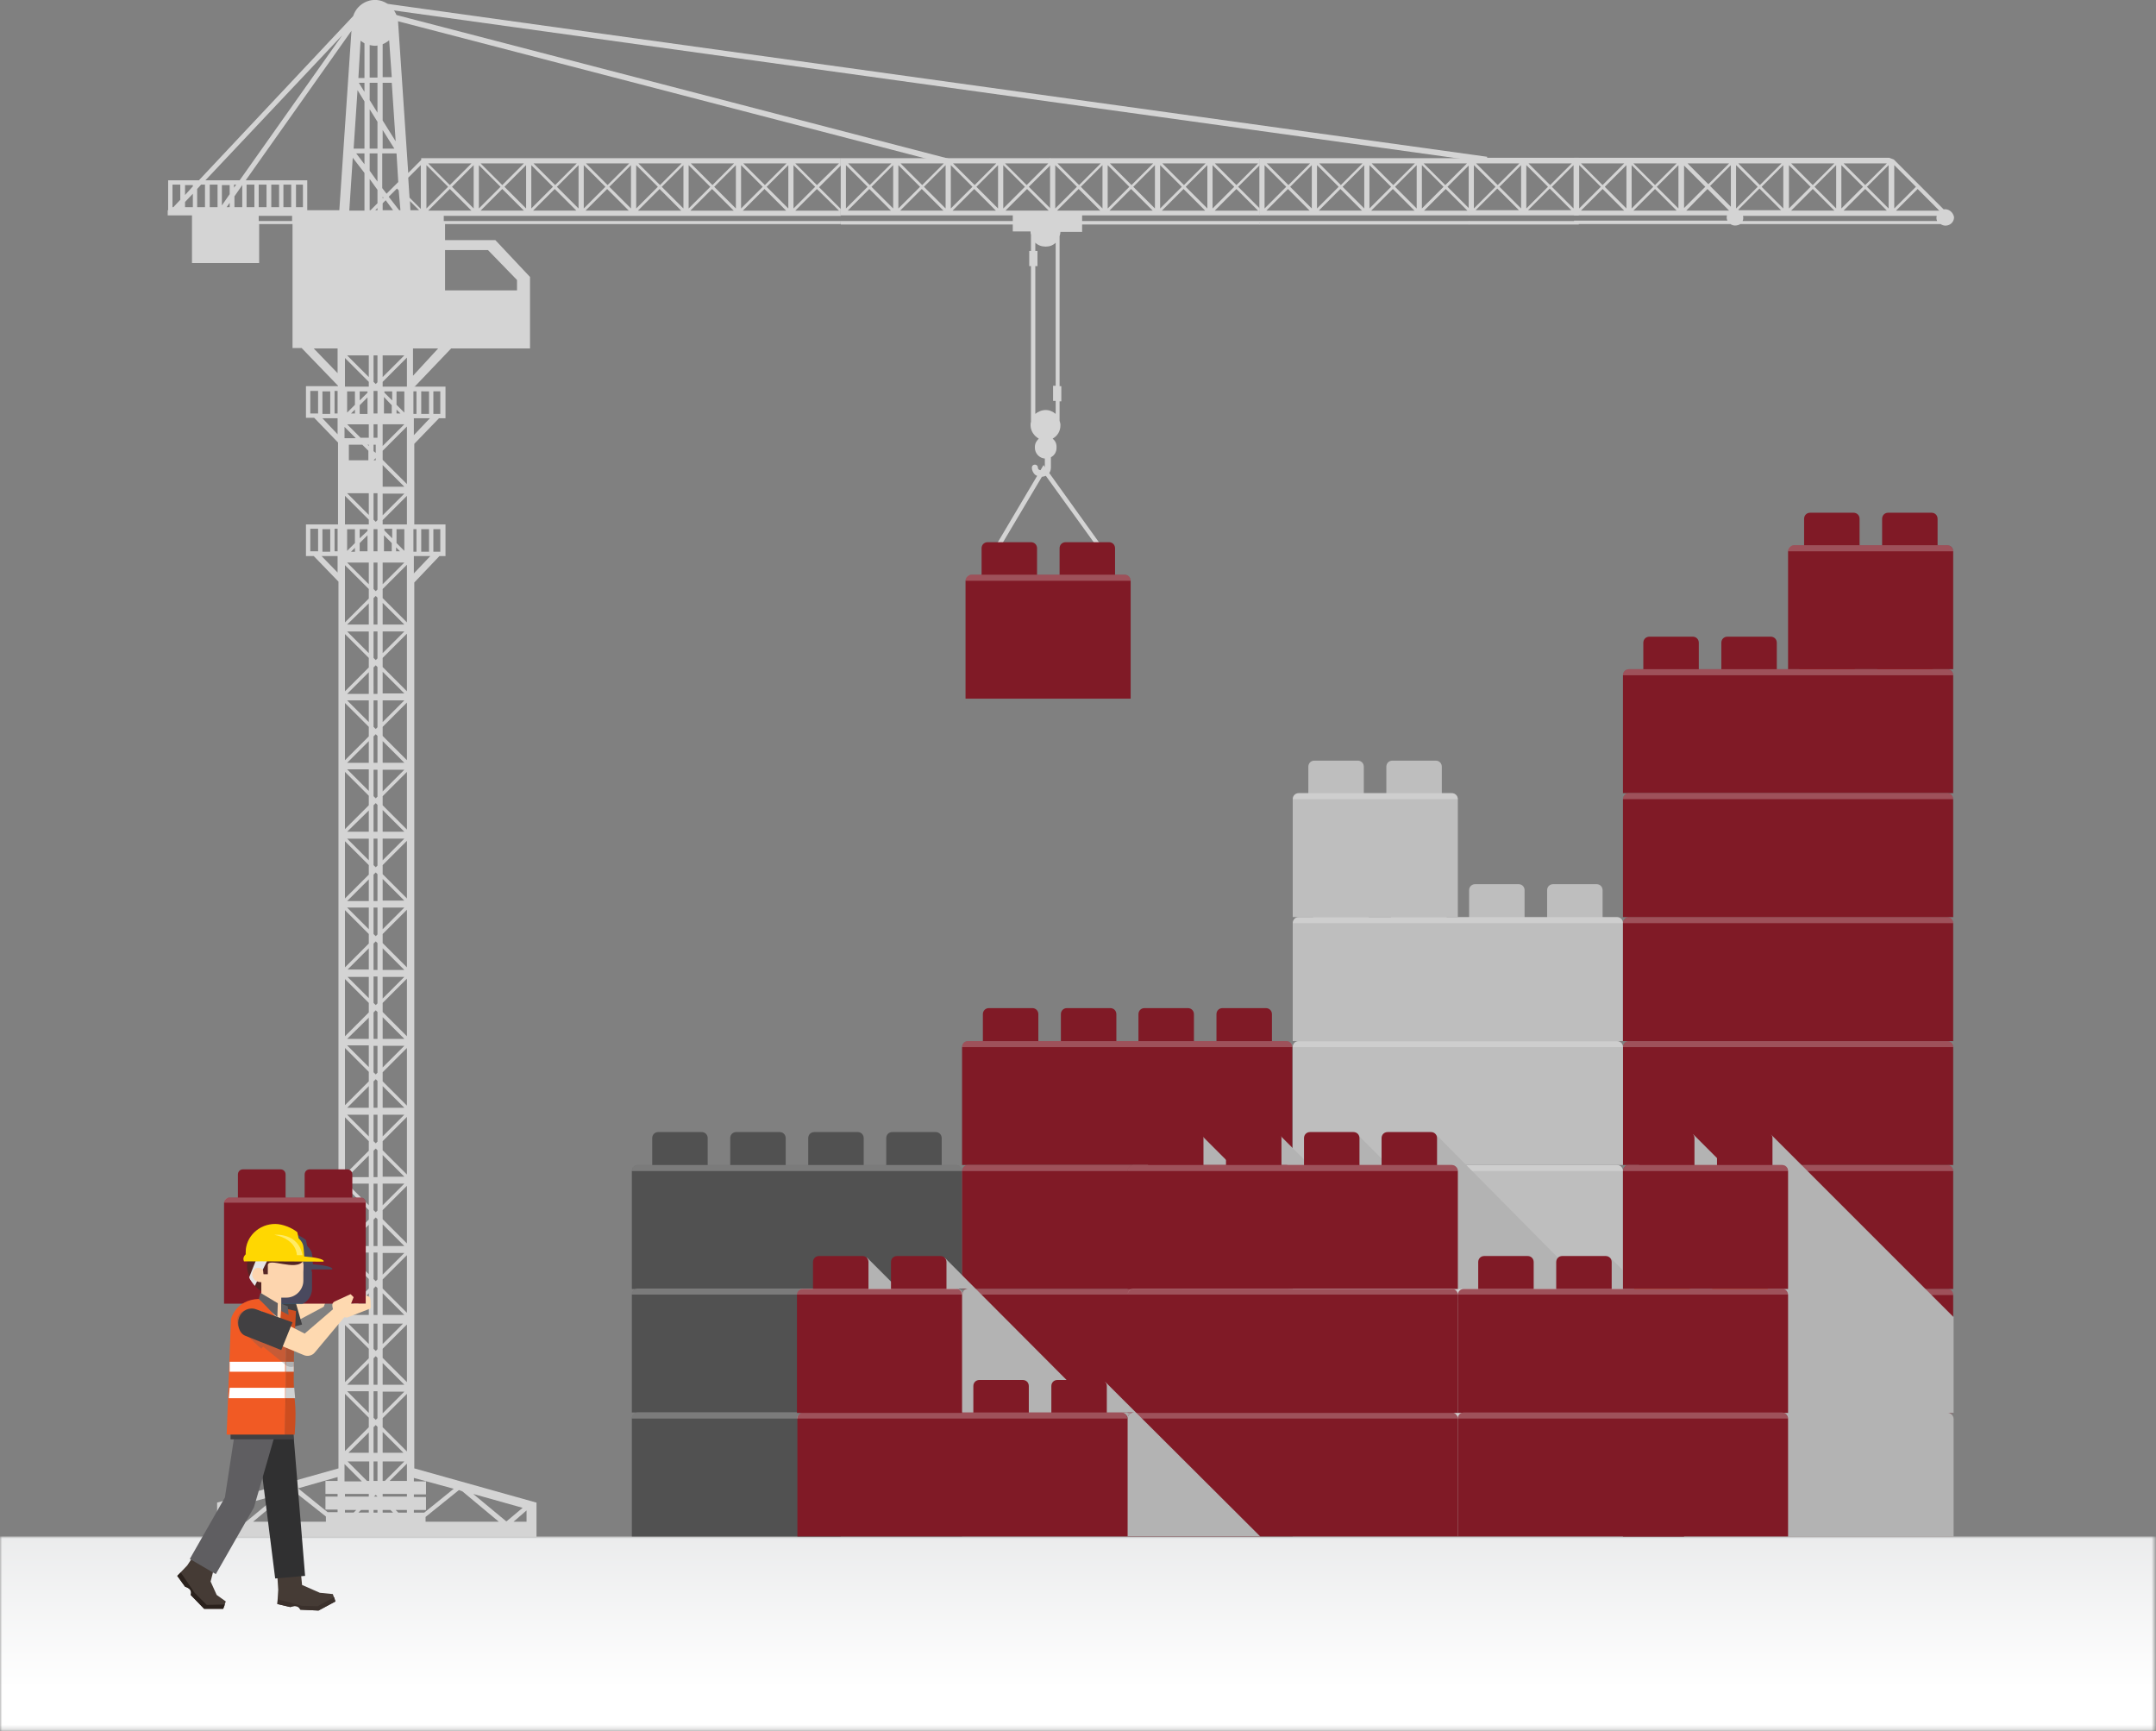 <svg xmlns="http://www.w3.org/2000/svg" width="497.5" height="399.4" viewBox="0 0 497.5 399.4" overflow="visible"><rect x="0" y="0" width="497.5" height="399.4" fill="#808080" stroke="none"/><style>.st3{fill:#d4d4d4}.st4{fill:#801a26}.st5{opacity:.24;fill:#fff}.st6{fill:#453b35}.st10{fill:#5f5e61}.st11{fill:#414042}.st12{fill:#fed9b0}.st14{fill:#fdd5ae}.st22{fill:#cfd1d2}.st24{fill:#fff}.st26{fill:#c61412}.st27{fill:#bebebe}.st28{fill:#515151}.st29{fill:#b3b3b3}.st31{fill:#f06627}.st32{fill:#ffb82e}</style><defs><filter id="Adobe_OpacityMaskFilter" filterUnits="userSpaceOnUse" x="0" y="354.5" width="497.5" height="44.9"><feColorMatrix values="1 0 0 0 0 0 1 0 0 0 0 0 1 0 0 0 0 0 1 0"/></filter></defs><mask maskUnits="userSpaceOnUse" x="0" y="354.5" width="497.5" height="44.9" id="SVGID_1_"><g filter="url(#Adobe_OpacityMaskFilter)"><linearGradient id="SVGID_2_" gradientUnits="userSpaceOnUse" x1="5.719" y1="376.94" x2="487.326" y2="376.94"><stop offset="0"/><stop offset=".016" stop-color="#121212"/><stop offset=".071" stop-color="#494949"/><stop offset=".128" stop-color="#797979"/><stop offset=".186" stop-color="#a2a2a2"/><stop offset=".244" stop-color="#c4c4c4"/><stop offset=".304" stop-color="#dedede"/><stop offset=".365" stop-color="#f0f0f0"/><stop offset=".428" stop-color="#fbfbfb"/><stop offset=".499" stop-color="#fff"/><stop offset=".576" stop-color="#fcfcfc"/><stop offset=".641" stop-color="#f1f1f1"/><stop offset=".702" stop-color="#e0e0e0"/><stop offset=".759" stop-color="#c7c7c7"/><stop offset=".815" stop-color="#a8a8a8"/><stop offset=".869" stop-color="#818181"/><stop offset=".922" stop-color="#535353"/><stop offset=".973" stop-color="#1f1f1f"/><stop offset="1"/></linearGradient><rect y="354.5" width="497.5" height="44.9" fill="url(#SVGID_2_)"/></g></mask><linearGradient id="SVGID_3_" gradientUnits="userSpaceOnUse" x1="248.739" y1="389.595" x2="248.739" y2="345.984"><stop offset="0" stop-color="#fff"/><stop offset="1" stop-color="#e6e7e8"/></linearGradient><rect y="354.5" width="497.5" height="44.9" mask="url(#SVGID_1_)" fill="url(#SVGID_3_)"/><path class="st3" d="M249.9 49.2h-16.2v4.2h4.1c0 .3 0 .5.1.8v3.7h-.4v3.5h.4v35.9c-.1.3-.1.5-.1.8 0 1.3.8 2.5 1.9 3.1-.5.5-.9 1.1-.9 1.9v.2c0 1.3 1 2.4 2.3 2.5v2.1c0 .6-.6.6-.8.6-.1 0-.8 0-.8-.6 0-.4-.3-.7-.7-.7-.4 0-.7.3-.7.7 0 .6.3 1.2.7 1.6.4.3.9.5 1.5.5 1.1 0 2.2-.7 2.2-2.1v-2.4c.8-.4 1.3-1.2 1.3-2.2v-.2c0-.8-.3-1.4-.9-1.9 1.1-.6 1.8-1.7 1.8-3.1 0-.4-.1-.7-.2-1v-4.5h.4v-3.5h-.4V54.5c.1-.3.2-.7.2-1h5v-4.3zm-6.3 43.4v2.9c-.6-.5-1.4-.9-2.3-.9-.9 0-1.8.4-2.4.9V61.4h.5v-3.5h-.5V56c.6.6 1.5.9 2.4.9.9 0 1.7-.3 2.3-.9v33h-.6v3.5h.6z"/><polygon class="st3" points="231.1,125.7 240.9,109.2 252.8,125.7 254,125.7 240.8,107.3 229.9,125.7"/><path class="st3" d="M194 36.5H97.2v.4l-3 3-2.4-35.7h-.1c-.1-.5-.3-1-.6-1.5 0 0-.1-.4-1.8-1.9-3-1.9-6.8-.3-7.8 2.9L45.9 41.6h-7.1v6.9h-.1v1.2h5.6v11h15.5v-9h7.7v28.6h2.1L78 89v.1h-7.4v7.3h1.9l5.5 5.7V121h-7.4v7.3h1.8l5.7 5.9v204.6l-28 7.9v7.9h73.7v-7.9l-28.2-7.9V134.4l5.8-6.1h1.4V121h-7.2v-18.6l5.7-5.9h1.5v-7.3h-7.2v-.1l.1.1 8.4-8.8h18.2V63.9l-8-8.5h-11.6v-3.7H194V51h-91.6v-1.2H194v-1.6l-5-5 5-5v-1.7zM52 351.1v-2.6l3 2.6h-3zm4.7 0L53 348l11.4-3.2-7.6 6.3h-.1zm18.5 0H58.4l8.4-7 .8-.2 7.6 6v1.2zm2.7-9.4h-2.8v3h2.8v.6h-2.8v3h2.8v.6h-2.3l-6.8-5.5 9.1-2.6v.9zm-3.5-219.6h1.8v5.2h-1.8v-5.2zm-1 5.1h-1.8V122h1.8v5.2zm4.5 4.9l-3.7-3.8h3.7v3.8zm0-4.9h-.7V122h.7v5.2zm-3.5-36.9h1.8v5.2h-1.8v-5.2zm-1 5.1h-1.8v-5.2h1.8v5.2zm4.5 4.8l-3.5-3.7h3.5v3.7zm0-4.8h-.7v-5.2h.7v5.2zm14.5-46.9h-.3l-2.4-3.1 1.9-1.9.4.4.4 4.6zm-4.1-38.3c.5-.2 1-.5 1.5-.9l.6 8.5h-2.1v-7.6zm0 8.9h2.1l.9 13.5-3-4.8v-8.7zm0 10.9l2.7 4.3h-2.7V30zm0 5.4h3.2l.4 6.6-2.7 2.7-1-1.3v-8zm0 10l.2.2-.2.2v-.4zm0 1.5l.7-.7 1.7 2.3h-2.4v-1.6zm0 35.1h5l-5 5v-5zm0 15.9h5l-5 5v-5zm2.1-4.4v1.9h-1.8v-3.8l1.8 1.9zm-1.7-2.9v-.3h1.8v2.1l-1.8-1.8zm3.7 4.8h-.9v-.9l.9.9zm-.9-2v-3.1h1.8v4.9l-1.8-1.8zm-3.2 13.9l5 5h-5v-5zm0 6.6h5l-5 5v-5zm0 15.9h5l-5 5v-5zm2.1-4.5v1.9h-1.8v-3.7l1.8 1.8zm-1.7-2.9v-.4h1.8v2.2l-1.8-1.8zm3.6 4.8h-.9v-.9l.9.9zm-.8-1.9v-3.2h1.8v5l-1.8-1.8zm-3.2 13.8l5 5h-5v-5zm0 6.6h5l-5 5v-5zm0 9.3l5 5h-5v-5zm0 6.6h5l-5 5v-5zm0 9.4l5 5h-5v-5zm0 6.6h5l-5 5v-5zm0 9.3l5 5h-5v-5zm0 6.6h5l-5 5v-5zm0 9.3l5 5h-5v-5zm0 6.6h5l-5 5v-5zm0 9.4l5 5h-5v-5zm0 6.6h5l-5 5v-5zm0 9.3l5 5h-5v-5zm0 6.6h5l-5 5v-5zm0 9.3l5 5h-5v-5zm0 6.6h5l-5 5v-5zm0 9.3l5 5h-5v-5zm0 6.6h5l-5 5v-5zm0 9.4l5 5h-5v-5zm0 6.6h5l-5 5v-5zm0 9.3l5 5h-5v-5zm0 7H93l-4.7 4.7v-4.7zm0 9.1l5 5h-5v-5zm0 6.6h5l-5 5v-5zm0 9.3l4.8 4.8h-4.8v-4.8zm0 6.8h5l-4.5 4.5h-.5v-4.5zM83.2 9.4l.9.6v8h-1.4l.5-8.6zm.9 9.7v2.1l-1.3-2.1h1.3zm-1.6 1.7l1.6 2.6v10.9h-2.5l.9-13.5zm1.6 14.6v2.5l-1.9-2.5h1.9zm0 4.5v8.7h-3.5l.8-12.2 2.7 3.5zm-42.5 7.9zm0-1.7L40 47.8h-.2v-5.2h1.8v3.5zm2.9 1.7h-1.8v-1.2l1.8-1.9v3.1zm0-4.8l-1.8 2v-2.3h1.8v.3zm2.8 4.8h-1.8v-4.2l.9-1h.9v5.2zM79 8.1L55.3 41.6h-7.9L79 8.1zM54.5 42.6l-.5.7v-.7h.5zm-4.3 5.2h-1.8v-5.2h1.8v5.2zm2.8 0h-.7l.7-1v1zm0-3l-1.8 2.6v-4.7H53v2.1zm2.9 3h-1.8v-2.5l1.8-2.6v5.1zm2.8 0h-1.8v-5.2h1.8v5.2zm8.7 3.2h-7.7v-1.2h7.7V51zm-7.7-3.2v-5.2h1.8v5.2h-1.8zm2.9 0v-5.2h1.8v5.2h-1.8zm2.8 0v-5.2h1.8v5.2h-1.8zm4.5 0h-1.6v-5.2h1.6v5.2zm8 38.3l-5.5-5.7h5.5v5.7zm-7-37.6v-6.9H56.7L81.1 7.1l-2.8 41.4h-7.4zm8.6 50l2.6 2.6h-2.6v-2.6zm0 239.3l4 4h-4v-4zm2.1 11.2h-2v-.6h2.6l-.6.6zm3.5 0h-2.4l.6-.6h1.8v.6zm0-3.7h-5.5v-.6h5.5v.6zm0-3.6h-.4l-4.5-4.5h5v4.5zm0-6.5h-4.7l4.7-4.7v4.7zm0-5.9l-5.5 5.5v-13.2l5.5 5.5v2.2zm0-3.3l-5-5h5v5zm0-6.5h-5l5-5v5zm0-6.1l-5.5 5.5v-13.2l5.5 5.5v2.2zm0-3.3l-4.7-4.7h4.7v4.7zm0-6.7h-5l5-5v5zm0-6.1l-5.5 5.5v-13.2l5.5 5.5v2.2zm0-3.3l-5-5h5v5zm0-6.5h-5l5-4.9v4.9zm0-6.1l-5.5 5.5v-13.2l5.5 5.5v2.2zm0-3.3l-5-5h5v5zm0-6.5h-5l5-5v5zm0-6.1l-5.5 5.5v-13.2l5.5 5.5v2.2zm0-3.3l-5-5h5v5zm0-6.6h-5l5-5v5zm0-6.1l-5.5 5.5v-13.2l5.5 5.5v2.2zm0-3.3l-5-5h5v5zm0-6.5h-5l5-4.9v4.9zm0-6.1l-5.5 5.5v-13.2l5.5 5.5v2.2zm0-3.3l-4.9-4.9h4.9v4.9zm0-11v4.4h-4.9l4.9-4.9v.5zm0-1.6l-5.5 5.5V210l5.5 5.5v2.2zm0-3.3l-5-5h5v5zm0-6.5h-5l5-5v5zm0-6.1l-5.5 5.5v-13.2l5.5 5.5v2.2zm0-3.3l-5-5h5v5zm0-6.6h-5l5-4.9v4.9zm0-6.1l-5.5 5.5v-13.2l5.5 5.5v2.2zm0-3.3l-5-5h5v5zm0-6.5h-5l5-5v5zm0-6.1l-5.5 5.5v-13.2l5.5 5.5v2.2zm0-3.3l-5-5h5v5zm0-6.5h-5l5-5v5zm0-6.1l-5.5 5.5v-13.2l5.5 5.5v2.2zm0-3.3l-5-5h5v5zm0-6.6h-5l5-4.9v4.9zm0-6l-5.5 5.5v-13.2l5.5 5.5v2.2zm0-3.3l-5-5h5v5zm-5-7.7v-5h1.8v3.2l-1.8 1.8zm1.8-.7v.9H81l.9-.9zm2.9-2.9v3.7H83v-1.9l1.8-1.8zm-1.8.7v-2.1h1.8v.4l-1.8 1.7zm2.1-3.2h-5.5v-6.6l5.5 5.5v1.1zm0-2.2l-5-5h5v5zm0-12.6h-4.6v-3.6h3.1L85 104v2.2zm0-3.3l-.3-.3h.3v.3zm0-1.9h-1.9l-3.1-3.1h5v3.1zm-5-5.8v-4.9h1.8v3.1l-1.8 1.8zm1.8-.7v.9H81l.9-.9zm2.9-2.8v3.8H83v-2l1.8-1.8zm-1.8.7v-2.1h1.8v.3L83 92.4zm2.1-3.2h-5.5v-6.6l5.5 5.5v1.1zm0-2.2l-5-5h5v5zm2 262h-.9v-.6h.9v.6zm-.8-3.7l.4-.4.4.4h-.8zm.8-3.6h-.9v-4.5h.9v4.5zm0-6.5h-.9v-5.9l.5-.5.4.4v6zm0-8l-.4.4-.5-.5V321h.9v6.2zm0-7.7h-.9v-6.1l.5-.5.4.4v6.2zm0-8.2l-.4.4-.5-.5v-5.8h.9v5.9zm0-7.9h-.9v-6.1l.5-.5.4.4v6.2zm0-8.2l-.4.4-.5-.5V289h.9v6.2zm0-7.7h-.9v-6.1l.5-.5.4.4v6.2zm0-8.2l-.4.4-.5-.5v-6.1h.9v6.2zm0-7.7h-.9v-6.1l.5-.5.4.4v6.2zm0-8.2l-.4.4-.5-.5v-6.1h.9v6.2zm0-7.8h-.9v-6.1l.5-.5.4.4v6.2zm0-8.1l-.4.4-.5-.5v-6.1h.9v6.2zm0-7.8h-.9v-6.1l.5-.5.4.4v6.2zm0-8.2l-.4.4-.5-.5v-6.1h.9v6.2zm0-7.7h-.9v-6.1l.5-.5.4.4v6.2zm0-8.2l-.4.4-.5-.5v-6.1h.9v6.2zm0-7.7h-.9v-6.1l.5-.5.4.4v6.2zm0-8.2l-.4.4-.5-.5v-6.1h.9v6.2zm0-7.8h-.9v-6.1l.5-.5.4.4v6.2zm0-8.1l-.4.4-.5-.5v-6.1h.9v6.2zm0-7.8h-.9v-6.1l.5-.5.4.4v6.2zm0-8.2l-.4.4-.5-.5v-6.1h.9v6.2zm0-7.7h-.9V154l.5-.5.4.4v6.2zm0-8.2l-.4.4-.5-.5v-6.1h.9v6.2zm0-7.8h-.9V138l.5-.5.4.4v6.2zm0-8.1l-.4.4-.5-.5v-6.1h.9v6.2zm0-8.8h-.9v-5.1h.9v5.1zm0-7.2l-.4.4-.5-.5v-6.1h.9v6.2zm-.4-14.3v.5h-.5l.5-.5zm-.5-1.6v-1.5h.5v1.9l-.5-.4zm.9-3.1h-.9v-3.1h.9v3.1zm0-5.6h-.9v-5.2h.9v5.2zm0-7.2l-.4.4-.5-.5V82h.9v6.2zm0-39.7h-.5l.5-.5v.5zm0-1.6l-1.6 1.6h-.2v-7.2l1.8 2.5v3.1zm0-5l-1.8-2.5v-4h1.8v6.5zm0-7.6h-1.8v-9.1l1.8 2.9v6.2zm0-8.3l-1.8-2.9v-4h1.8V26zm0-8.1h-1.8v-7.5c1 .2 1.3.2 1.8.1v7.4zM88.3 349v-.6h1.8l.6.6h-2.4zm5.6 0h-2l-.6-.6h2.6v.6zm0-3.7h-5.6v-.6h5.6v.6zm0-3.6h-4l4-4v4zm0-6.8l-5.6-5.6v-2.1l5.6-5.6v13.3zm0-16l-5.6-5.6v-2.1l5.6-5.6v13.3zm0-16l-5.6-5.6v-2.1l5.6-5.6v13.3zm0-16l-5.6-5.6v-2.1l5.6-5.6v13.3zm0-15.9l-5.6-5.6v-2.1l5.6-5.6V271zm0-15.9l-5.6-5.6v-2.1l5.6-5.6v13.3zm0-16l-5.6-5.6v-2.1l5.6-5.6v13.3zm0-15.9l-5.6-5.6v-2.1l5.6-5.6v13.3zm0-15.9l-5.6-5.6v-2.1l5.6-5.6v13.3zm0-15.9l-5.6-5.6v-2.1l5.6-5.6v13.3zm0-16l-5.6-5.6v-2.1l5.6-5.6v13.3zm0-15.9l-5.6-5.6v-2.1l5.6-5.6v13.3zm0-15.9l-5.6-5.6v-2.1l5.6-5.6v13.3zm0-22.6h-5.6v-1l5.6-5.6v6.6zm0-9.3l-5.6-5.6V104l5.6-5.6v13.3zm0-22.5h-5.6v-1.1l5.6-5.6v6.7zm8.8-31.5h9.9l6.7 6.9V67h-16.6v-9.3zm78.8-20l-5 5-5-5h10zm-12.1 0l-5 5-5-5h10zm-12.1 0l-5 5-5-5h10zm-12.1 0l-5 5-5-5h10zm-12.1 0l-5 5-5-5h10zm-12.2 0l-5 5-5-5h10zm-12.1 0l-5 5-5-5h10zm-10.4.4l5 5-5 5v-10zM94.2 41l2.9-2.9v10.1l-2.6-2.6-.3-4.6zm.4 5.4l2.1 2.1h-2l-.1-2.1zm26.9 304.7h-3l3-2.6v2.6zm-.9-3.2l-3.7 3.1h-.1l-7.6-6.3 11.4 3.2zm-13.9-3.8l8.4 7H98.2V350l7.7-6.2.8.3zm-2-.6l-6.8 5.5h-2.4v-.6h2.8v-3h-2.8v-.6h2.8v-3h-2.8v-.8l9.2 2.5zM100 122.1h1.6v5.2H100v-5.2zm-4.5 10.2v-4h3.8l-3.8 4zm1.7-10.2H99v5.2h-1.8v-5.2zm-1.1 0v5.2h-.7v-5.2h.7zm3.9-31.8h1.6v5.2H100v-5.2zm-4.5 10.1v-3.9h3.7l-3.7 3.9zm1.7-10.1H99v5.2h-1.8v-5.2zm-1.1 0v5.2h-.7v-5.2h.7zm-.8-3.6v-6.3H101.1l-5.8 6.3zm8.9-38.1h-5.4l5-5 5 5h-4.6zm5.1-.5l-5-5 5-5v10zm1.2-10l5 5-5 5v-10zm.4 10.5l5-5 5 5h-10zm10.5-.5l-5-5 5-5v10zm1.2-10l5 5-5 5v-10zm.4 10.5l5-5 5 5h-10zm10.5-.5l-5-5 5-5v10zm1.2-10l5 5-5 5v-10zm.4 10.5l5-5 5 5h-10zm10.5-.5l-5-5 5-5v10zm1.2-10l5 5-5 5v-10zm.4 10.5l5-5 5 5h-10zm10.5-.5l-5-5 5-5v10zm1.2-10l5 5-5 5v-10zm.4 10.5l5-5 5 5h-10zm10.5-.5l-5-5 5-5v10zm1.2-10l5 5-5 5v-10zm.4 10.5l5-5 5 5h-10zm10.5-.5l-5-5 5-5v10zm1.2-10l5 5-5 5v-10zm10.5 10.5h-10.1l5-5 5.1 5zm-5.1-5.9l-5-5h10.1l-5.1 5z"/><rect x="194" y="51" class="st3" width="48.4" height=".8"/><path class="st3" d="M242.4 36.5H194v13.2h48.4v-1.6l-5-5 5-5v-1.6zm-12.5 1.2l-5 5-5-5h10zm-12.1 0l-5 5-5-5h10zm-12.1 0l-5 5-5-5h10zm-10.5.4l5 5-5 5v-10zm.4 10.5l5-5 5 5h-10zm10.5-.5l-5-5 5-5v10zm1.2-10l5 5-5 5v-10zm.4 10.5l5-5 5 5h-10zm10.5-.5l-5-5 5-5v10zm1.2-10l5 5-5 5v-10zm.4 10.5l5-5 5 5h-10zm10.5-.5l-5-5 5-5v10zm1.2-10l5 5-5 5v-10zM242 48.6h-10l5-5 5 5zm-5.1-5.9l-5-5h10l-5 5z"/><rect x="290.6" y="51" class="st3" width="48.4" height=".8"/><path class="st3" d="M339 36.5h-48.4v13.2H339v-1.6l-5-5 5-5v-1.6zm-12.5 1.2l-5 5-5-5h10zm-12.1 0l-5 5-5-5h10zm-12.1 0l-5 5-5-5h10zm-10.5.4l5 5-5 5v-10zm.4 10.5l5-5 5 5h-10zm10.5-.5l-5-5 5-5v10zm1.2-10l5 5-5 5v-10zm.4 10.5l5-5 5 5h-10zm10.5-.5l-5-5 5-5v10zm1.2-10l5 5-5 5v-10zm.4 10.5l5-5 5 5h-10zm10.5-.5l-5-5 5-5v10zm1.2-10l5 5-5 5v-10zm10.5 10.5h-10l5-5 5 5zm-5.1-5.9l-5-5h10l-5 5z"/><rect x="338.9" y="51" class="st3" width="25.4" height=".8"/><path class="st3" d="M338.9 36.4v13.3h25.4V36.4h-25.4zm23.8 1.3l-5 5-5-5h10zm-12.1 0l-5 5-5-5h10zm-10.5.4l5 5-5 5v-10zm.4 10.4l5-5 5 5h-10zm10.5-.4l-5-5 5-5v10zm1.2-10l5 5-5 5v-10zm.4 10.4l5-5 5 5h-10zm10.5-.4l-5-5 5-5v10z"/><path class="st3" d="M448.5 48.3L437 36.8l-1.1-.4h-72.7V49.7h35.3c-.1.4-.1.8.1 1.2h-35.4v.8h36.1c.7.5 1.6.4 2.3 0h46.2c1.3.9 3.1 0 3.1-1.6-.2-1.1-1.2-2-2.4-1.8zm-11.4-10.2l5 5-5 5v-10zm-6.3 5l5-5v10l-5-5zm4.6 5.5h-10l5-5 5 5zm0-10.9l-5 5-5-5h10zm-10.5.4l5 5-5 5v-10zm-6.2 5l5-5v10l-5-5zm4.6 5.5h-10l5-5 5 5zm0-10.9l-5 5-5-5h10zm-10.5.4l5 5-5 5v-10zm-11.5 10.4c-.1 0-.1-.1-.2-.1l4.9-4.9 5 5h-9.7zm5.2-5.4l5-5v10l-5-5zm4.6-5.4l-5 5-5-5h10zm-10.5.4l5 5-5 5v-10zm-1.2 9.6l-4.8-4.8 4.8-4.8v9.6zm-10.8-9.5l4.9 4.9-4.9 4.9v-9.8zm5.4 5.4l5 5h-9.9l4.9-5zm.2-1.1l-4.8-4.8h9.6l-4.8 4.8zm-7.3-4.8l-5 5-5-5h10zm-12.1 0l-5 5-5-5h10zm-10.4.4l5 5-5 5v-10zm.4 10.5l5-5 5 5h-10zm10.5-.5l-5-5 5-5v10zm1.2-10l5 5-5 5v-10zm.4 10.5l5-5 5 5h-10zm5.4-5.5l5-5v10l-5-5zm29.3 7.9h-9.5c.2-.4.2-.8.1-1.2h44.7c-.1.4-.1.8.1 1.2h-35.4zm25.9-2.4l5-5 5 5h-10z"/><rect x="242.3" y="51" class="st3" width="48.4" height=".8"/><path class="st3" d="M290.7 36.5h-48.4v13.2h48.4v-1.6l-5-5 5-5v-1.6zm-12.5 1.2l-5 5-5-5h10zm-12.1 0l-5 5-5-5h10zm-12.1 0l-5 5-5-5h10zm-10.5.4l5 5-5 5v-10zm.4 10.5l5-5 5 5h-10zm10.5-.5l-5-5 5-5v10zm1.2-10l5 5-5 5v-10zm.4 10.5l5-5 5 5h-10zm10.5-.5l-5-5 5-5v10zm1.2-10l5 5-5 5v-10zm.4 10.5l5-5 5 5h-10zm10.5-.5l-5-5 5-5v10zm1.2-10l5 5-5 5v-10zm10.5 10.5h-10l5-5 5 5zm-5-5.9l-5-5h10l-5 5z"/><rect x="215.2" y="-109.4" transform="rotate(-82.085 215.788 19.182)" class="st3" width="1.3" height="257.1"/><rect x="153.4" y="-46.4" transform="rotate(-75.422 154.033 20.427)" class="st3" width="1.3" height="133.7"/><g><path class="st4" d="M239.3 137.9h-12.8v-11.4c0-.8.6-1.4 1.4-1.4h10c.8 0 1.4.6 1.4 1.4v11.4z"/><path class="st4" d="M257.3 137.9h-12.8v-11.4c0-.8.6-1.4 1.4-1.4h10c.8 0 1.4.6 1.4 1.4v11.4z"/><path class="st4" d="M224.2 132.6h35.3c.8 0 1.4.6 1.4 1.4v27.2h-38.1V134c0-.8.7-1.4 1.4-1.4z"/><path class="st5" d="M259.5 132.6h-35.3c-.8 0-1.4.6-1.4 1.4h38.1c0-.8-.6-1.4-1.4-1.4z"/></g><g><path class="st6" d="M69.3 361.5l.4 4.2 4.1 1.8 3 .3.6 1.7-3.9 2.1-4.2-.2c-.3-.8-1-1.1-2.3-.6l-3-.7.2-3.3-.3-4.7 5.4-.6z"/><path d="M73.3 370.6l-3.7-.1-5.5-1.5-.1 1.1 3 .7c1.3-.5 1.9-.1 2.3.6l4.2.2 3.9-2.1-.3-1-3.8 2.1z" fill="#3b312c"/><polygon points="63.5,364.2 58.9,327.6 67.4,327.1 70.4,363.6" fill="#303031"/><path class="st6" d="M49.5 361.4l-.9 3.5L50 368l2.1 1.5-.6 1.7h-4.4L44 368c.2-.8 0-1.5-1.3-1.9l-1.8-2.5 2.3-2.4 1.9-2.9 4.4 3.1z"/><path d="M47.7 370.3l-2.8-2.8-3.2-4.7-.8.8 1.8 2.5c1.3.4 1.6 1.1 1.3 1.9l3.1 3.2h4.4l.4-1-4.2.1z" fill="#2a211c"/><polygon class="st10" points="49.8,363.2 43.8,359.7 51.9,345.5 54.8,326.6 64.5,327.4 58.6,347.8"/><rect x="53.2" y="322.2" class="st11" width="14.5" height="9.9"/><polygon class="st12" points="64.9,301.6 71.9,299 77,289.4 79.1,290.4 74.7,301.5 66.1,306.1"/><path class="st11" d="M69.7 305.6l-1.7-5.9-7 2.2c-1.5.5-2.4 2.1-1.9 3.6s2 2.4 3.6 2l7-1.9z"/><path class="st4" d="M65.9 280.8h-11V271c0-.7.5-1.2 1.2-1.2h8.6c.7 0 1.2.5 1.2 1.2v9.8z"/><path class="st4" d="M81.3 280.8h-11V271c0-.7.5-1.2 1.2-1.2h8.6c.7 0 1.2.5 1.2 1.2v9.8z"/><path class="st4" d="M52.9 276.3h30.3c.7 0 1.2.5 1.2 1.2v23.3H51.7v-23.3c0-.6.6-1.2 1.2-1.2z"/><path class="st5" d="M83.2 276.3H52.9c-.7 0-1.2.5-1.2 1.2h32.7c0-.6-.5-1.2-1.2-1.2z"/><path d="M58.4 292.9h.8c-.2 1-.1 2 .4 3.4l-.1.3c.2.6 1.3 2 1.3 2v-.1c.5.6 1 1 1.5 1.3v.5l-.2-.1-.2.7h7.8c1.4-.6 2.3-2 2.3-3.6v-3.9h-.1v-.4-.1h4.7l.1-.1c0-.5-1.9-.9-4.5-1.1-.2-2.4 0-2.9-1.3-4.2l-.3-1.4c-1.2-1-3.4-1.9-5.1-1.9-3.9 0-6.8 3.2-6.8 6.5v.5c-.4.7-.4 1.1-.3 1.7z" opacity=".61" fill="#266782"/><circle class="st14" cx="63.8" cy="292.1" r="6.2"/><path class="st14" d="M66.1 299.4h-2.9v-7.8H70v3.9c0 2.1-1.8 3.9-3.9 3.9z"/><path d="M62.9 286.3c-3.7 0-5.9 2.8-5.9 5.8 0 2.1 1.6 4.9 3.3 5.8V294h1.5v-2c-.1-2.1 6.5 1.5 8.2-1.1l-7.1-4.6z" fill="#542524"/><polygon class="st14" points="64.9,304.3 60.3,304.3 60.3,295.1 64.9,295.1"/><path d="M61.7 290.8l-2.9 5.9s-1.2-1.4-1.3-2l1.6-4 2.6.1z" fill="#e6e6e6"/><path class="st14" d="M60.7 293.1c-.3-.5-1.1-.7-1.6-.5-.6.2-.9.9-.9 1.5s.4 1.2 1 1.5 1.2.3 1.8.1l-.3-2.6z"/><path d="M70.2 289.9c-.2-2.4 0-2.9-1.3-4.2l-.3-1.4c-1.2-1-3.4-1.9-5.1-1.9-3.7 0-6.8 2.9-6.8 6.5v.5c-.6.6-.6 1.1-.4 1.6l18.3.1.1-.1c0-.5-1.9-.9-4.5-1.1z" fill="#ffd701"/><path d="M67.3 285s-7.8-3.6-10.2 4.2c0 0 1-8.4 9.9-5.3l.3 1.1z" opacity=".41" fill="#ffd701"/><path d="M63.3 284.9s5.5-.6 6.5 4.7h-1.3s.1-3.6-5.2-4.7z" fill="#ffeb65"/><path d="M59.9 291c-.5-1.3.9-1.3.9-1.3-2.4-3 .9-5.3.9-5.3-.7-.7-.4-1.3 0-1.7-2.8.8-4.9 3.3-5 6.3v.5c-.6.6-.6 1.1-.4 1.6l3.6-.1z" opacity=".33" fill="#ffd701"/><polygon class="st10" points="59.6,300.2 60.1,298.3 64.1,300.7 64,303.9"/><path d="M68 331h-2.2l.1-8.4v-8.4l.1-4.8-1.3-5.1.2-2.6 3.4.8c-.2 3.3-.3 6-.4 8.3-.1 1.8-.1 3.2-.1 4.5-.2 9.5.8 6.9.2 15.7z" fill="#cd4d1f"/><polygon class="st10" points="64.9,300.8 66.4,301.4 66.6,303.4 64.9,302.5"/><polygon class="st22" points="67.8,314.2 67.8,316.5 65.8,316.5 65.8,314.2"/><polygon class="st22" points="67.9,320.2 68.1,322.6 65.8,322.6 65.8,320.2"/><path d="M59.7 299.7s5.7 5.3 6.3 7.9l-.2 23.4H52.3l1-26.7s1.1-4.4 6.4-4.6z" fill="#f15a24"/><rect x="53" y="314.2" class="st24" width="12.8" height="2.3"/><path d="M67.9 310.8c-.1 1.8-.1 3.2-.1 4.5-.6.2-1.3.1-1.8-.3l-5.3-4.3-.4.5-4.8-4.4c-1-1-1.1-2.6-.2-3.7 1-1.1 2.6-1.2 3.7-.3l5 4.2-.3.3 2.4 2.2 1.6 1.5.2-.2z" opacity=".29" fill="#5f5e61"/><polygon class="st24" points="65.8,322.6 52.8,322.6 53,320.2 65.8,320.2"/><path class="st12" d="M70.3 307.7l-10.1-5.2c-1.3-.4-2.7.9-3.1 2.2-.4 1.3.3 2.8 1.5 3.2l11.6 4.8c.8.3 1.8.1 2.4-.6l7.7-9.2-2.2-1.9-7.8 6.7z"/><path class="st11" d="M64.9 311.5l2.6-6.4-8.4-3c-1.6-.6-3.3.3-3.9 1.8-.6 1.5-.1 3.7 1.4 4.3l8.3 3.3z"/><path class="st12" d="M85.5 301l-.7-.2H81l.6-1.5-.7-.7-3.7 1.7c-.4.2-.6.6-.5 1.1l.4 2.2 3 .4 5.4-2.1v-.9z"/><path class="st12" d="M84.4 300.8v-1.9s.8.1 1 .6c.2.4.1 2.2.1 2.2l-1.3.4.2-1.3z"/></g><g><path class="st4" d="M390.6 159.7h-10c-.8 0-1.4-.6-1.4-1.4v-10c0-.8.6-1.4 1.4-1.4h10c.8 0 1.4.6 1.4 1.4v10c0 .7-.6 1.4-1.4 1.4z"/><path class="st4" d="M408.6 159.7h-10c-.8 0-1.4-.6-1.4-1.4v-10c0-.8.6-1.4 1.4-1.4h10c.8 0 1.4.6 1.4 1.4v10c0 .7-.6 1.4-1.4 1.4z"/><path class="st26" d="M426.6 159.7h-10c-.8 0-1.4-.6-1.4-1.4v-10c0-.8.6-1.4 1.4-1.4h10c.8 0 1.4.6 1.4 1.4v10c0 .7-.6 1.4-1.4 1.4z"/><path class="st26" d="M444.6 159.7h-10c-.8 0-1.4-.6-1.4-1.4v-10c0-.8.6-1.4 1.4-1.4h10c.8 0 1.4.6 1.4 1.4v10c0 .7-.6 1.4-1.4 1.4z"/><path class="st4" d="M374.5 183v-27.2c0-.8.6-1.4 1.4-1.4h73.4c.8 0 1.4.6 1.4 1.4V183h-76.2z"/><path class="st5" d="M449.3 154.4h-73.4c-.8 0-1.4.6-1.4 1.4h76.2c0-.7-.6-1.4-1.4-1.4z"/><path class="st27" d="M314.4 216.8h-10c-.8 0-1.4-.6-1.4-1.4v-10c0-.8.6-1.4 1.4-1.4h10c.8 0 1.4.6 1.4 1.4v10c0 .8-.6 1.4-1.4 1.4z"/><path class="st27" d="M332.4 216.8h-10c-.8 0-1.4-.6-1.4-1.4v-10c0-.8.6-1.4 1.4-1.4h10c.8 0 1.4.6 1.4 1.4v10c0 .8-.6 1.4-1.4 1.4z"/><path class="st27" d="M350.4 216.8h-10c-.8 0-1.4-.6-1.4-1.4v-10c0-.8.6-1.4 1.4-1.4h10c.8 0 1.4.6 1.4 1.4v10c0 .8-.6 1.4-1.4 1.4z"/><path class="st27" d="M368.4 216.8h-10c-.8 0-1.4-.6-1.4-1.4v-10c0-.8.6-1.4 1.4-1.4h10c.8 0 1.4.6 1.4 1.4v10c0 .8-.7 1.4-1.4 1.4z"/><path class="st27" d="M298.3 240.2V213c0-.8.6-1.4 1.4-1.4h73.4c.8 0 1.4.6 1.4 1.4v27.2h-76.2z"/><path class="st5" d="M373.1 211.6h-73.4c-.8 0-1.4.6-1.4 1.4h76.2c0-.8-.6-1.4-1.4-1.4z"/><path class="st4" d="M238.2 245.4h-10c-.8 0-1.4-.6-1.4-1.4v-10c0-.8.6-1.4 1.4-1.4h10c.8 0 1.4.6 1.4 1.4v10c0 .8-.6 1.4-1.4 1.4z"/><path class="st4" d="M256.2 245.4h-10c-.8 0-1.4-.6-1.4-1.4v-10c0-.8.6-1.4 1.4-1.4h10c.8 0 1.4.6 1.4 1.4v10c0 .8-.7 1.4-1.4 1.4z"/><path class="st4" d="M274.1 245.4h-10c-.8 0-1.4-.6-1.4-1.4v-10c0-.8.6-1.4 1.4-1.4h10c.8 0 1.4.6 1.4 1.4v10c.1.8-.6 1.4-1.4 1.4z"/><path class="st4" d="M292.1 245.4h-10c-.8 0-1.4-.6-1.4-1.4v-10c0-.8.6-1.4 1.4-1.4h10c.8 0 1.4.6 1.4 1.4v10c.1.8-.6 1.4-1.4 1.4z"/><path class="st4" d="M222 268.8v-27.2c0-.8.6-1.4 1.4-1.4h73.4c.8 0 1.4.6 1.4 1.4v27.2H222z"/><path class="st5" d="M296.8 240.2h-73.4c-.8 0-1.4.6-1.4 1.4h76.2c.1-.8-.6-1.4-1.4-1.4z"/><path class="st28" d="M161.9 274h-10c-.8 0-1.4-.6-1.4-1.4v-10c0-.8.6-1.4 1.4-1.4h10c.8 0 1.4.6 1.4 1.4v10c.1.8-.6 1.4-1.4 1.4z"/><path class="st28" d="M179.9 274h-10c-.8 0-1.4-.6-1.4-1.4v-10c0-.8.6-1.4 1.4-1.4h10c.8 0 1.4.6 1.4 1.4v10c0 .8-.6 1.4-1.4 1.4z"/><path class="st28" d="M197.9 274h-10c-.8 0-1.4-.6-1.4-1.4v-10c0-.8.6-1.4 1.4-1.4h10c.8 0 1.4.6 1.4 1.4v10c0 .8-.6 1.4-1.4 1.4z"/><path class="st28" d="M215.9 274h-10c-.8 0-1.4-.6-1.4-1.4v-10c0-.8.6-1.4 1.4-1.4h10c.8 0 1.4.6 1.4 1.4v10c0 .8-.6 1.4-1.4 1.4z"/><path class="st28" d="M222 270.2v27.2h-76.2v-27.2c0-.8.6-1.4 1.4-1.4h73.4c.8 0 1.4.6 1.4 1.4z"/><path class="st5" d="M220.6 268.8h-73.4c-.8 0-1.4.6-1.4 1.4H222c0-.8-.6-1.4-1.4-1.4z"/><path class="st4" d="M429.1 131.1h-12.8v-11.4c0-.8.6-1.4 1.4-1.4h10c.8 0 1.4.6 1.4 1.4v11.4z"/><path class="st4" d="M447.1 131.1h-12.8v-11.4c0-.8.6-1.4 1.4-1.4h10c.8 0 1.4.6 1.4 1.4v11.4z"/><path class="st4" d="M414 125.8h35.3c.8 0 1.4.6 1.4 1.4v27.2h-38.1v-27.2c0-.7.6-1.4 1.4-1.4z"/><path class="st5" d="M449.3 125.8H414c-.8 0-1.4.6-1.4 1.4h38.1c0-.7-.6-1.4-1.4-1.4z"/><g><path class="st27" d="M314.7 188.3h-12.8v-11.4c0-.8.6-1.4 1.4-1.4h10c.8 0 1.4.6 1.4 1.4v11.4z"/><path class="st27" d="M332.7 188.3h-12.8v-11.4c0-.8.6-1.4 1.4-1.4h10c.8 0 1.4.6 1.4 1.4v11.4z"/><path class="st27" d="M299.7 183H335c.8 0 1.4.6 1.4 1.4v27.2h-38.1v-27.2c0-.8.6-1.4 1.4-1.4z"/><path class="st5" d="M335 183h-35.3c-.8 0-1.4.6-1.4 1.4h38.1c0-.8-.7-1.4-1.4-1.4z"/></g><g><path class="st4" d="M450.7 298.8V326h-76.2v-27.2c0-.8.6-1.4 1.4-1.4h73.4c.8-.1 1.4.6 1.4 1.4z"/><path class="st5" d="M450.7 298.8h-76.2c0-.8.6-1.4 1.4-1.4h73.4c.8-.1 1.4.6 1.4 1.4z"/></g><g><path class="st4" d="M450.7 327.3v27.2h-76.2v-27.2c0-.8.6-1.4 1.4-1.4h73.4c.8 0 1.4.7 1.4 1.4z"/><path class="st5" d="M450.7 327.3h-76.2c0-.8.6-1.4 1.4-1.4h73.4c.8 0 1.4.7 1.4 1.4z"/></g><g><path class="st4" d="M450.7 270.2v27.2h-76.2v-27.2c0-.8.6-1.4 1.4-1.4h73.4c.8 0 1.4.6 1.4 1.4z"/><path class="st5" d="M449.3 268.8h-73.4c-.8 0-1.4.6-1.4 1.4h76.2c0-.8-.6-1.4-1.4-1.4z"/></g><g><path class="st4" d="M374.5 268.8v-27.2c0-.8.6-1.4 1.4-1.4h73.4c.8 0 1.4.6 1.4 1.4v27.2h-76.2z"/><path class="st5" d="M449.3 240.2h-73.4c-.8 0-1.4.6-1.4 1.4h76.2c0-.8-.6-1.4-1.4-1.4z"/></g><path class="st29" d="M450.7 303.8l-42.1-42.1c-9.3 8.2-7.6 6.7-9.5 8.4l-8.4-8.4s-.8.7-2.1 1.9v91h62.2v-27.2c0-.8-.6-1.4-1.4-1.4h1.4v-22.2z"/><g><path class="st4" d="M374.5 240.2V213c0-.8.6-1.4 1.4-1.4h73.4c.8 0 1.4.6 1.4 1.4v27.2h-76.2z"/><path class="st5" d="M449.3 211.6h-73.4c-.8 0-1.4.6-1.4 1.4h76.2c0-.8-.6-1.4-1.4-1.4z"/></g><g><path class="st4" d="M374.5 211.6v-27.2c0-.8.6-1.4 1.4-1.4h73.4c.8 0 1.4.6 1.4 1.4v27.2h-76.2z"/><path class="st5" d="M449.3 183h-73.4c-.8 0-1.4.6-1.4 1.4h76.2c0-.8-.6-1.4-1.4-1.4z"/></g><g><path class="st27" d="M298.3 325.9v-27.2c0-.8.6-1.4 1.4-1.4h73.4c.8 0 1.4.6 1.4 1.4v27.2h-76.2z"/><path class="st5" d="M373.1 297.3h-73.4c-.8 0-1.4.6-1.4 1.4h76.2c0-.7-.6-1.4-1.4-1.4z"/></g><g><path class="st27" d="M374.5 327.3v27.2h-76.2v-27.2c0-.8.6-1.4 1.4-1.4h73.4c.8 0 1.4.7 1.4 1.4z"/><path class="st5" d="M373.1 325.9h-73.4c-.8 0-1.4.6-1.4 1.4h76.2c0-.7-.6-1.4-1.4-1.4z"/></g><g><path class="st27" d="M374.5 270.2v27.2h-76.2v-27.2c0-.8.6-1.4 1.4-1.4h73.4c.8 0 1.4.6 1.4 1.4z"/><path class="st5" d="M373.1 268.8h-73.4c-.8 0-1.4.6-1.4 1.4h76.2c0-.8-.6-1.4-1.4-1.4z"/></g><path class="st29" d="M382.4 301l-10.8-10.8c-9.2 8.2-7.6 6.7-9.5 8.4l-8.4-8.4-5.3 4.7v6.1h34z"/><g><path class="st27" d="M298.3 268.8v-27.2c0-.8.6-1.4 1.4-1.4h73.4c.8 0 1.4.6 1.4 1.4v27.2h-76.2z"/><path class="st5" d="M373.1 240.2h-73.4c-.8 0-1.4.6-1.4 1.4h76.2c0-.8-.6-1.4-1.4-1.4z"/></g><path class="st29" d="M331.4 261.8l-7.9 7-1.7 1.5-1.5-1.5-7-7-7.9 7-1.7 1.5-1.5-1.5-7-7-7.9 7-1.7 1.5-8.4-8.4-4.3 3.8v34.9h96.9l-38.4-38.8zm5 37c0-.8-.6-1.4-1.4-1.4h2.8c-.8-.1-1.4.6-1.4 1.4z"/><g><path class="st4" d="M298.3 298.8V326H222v-27.2c0-.8.6-1.4 1.4-1.4h73.4c.8-.1 1.5.6 1.5 1.4z"/><path class="st5" d="M296.8 297.3h-73.4c-.8 0-1.4.6-1.4 1.4h76.2c.1-.7-.6-1.4-1.4-1.4z"/></g><g><path d="M222 354.5v-27.2c0-.8.6-1.4 1.4-1.4h73.4c.8 0 1.4.6 1.4 1.4v27.2H222z" fill="#909090"/><path class="st5" d="M296.8 325.9h-73.4c-.8 0-1.4.6-1.4 1.4h76.2c.1-.7-.6-1.4-1.4-1.4z"/></g><g><path class="st28" d="M145.8 325.9v-27.2c0-.8.6-1.4 1.4-1.4h73.4c.8 0 1.4.6 1.4 1.4v27.2h-76.2z"/><path class="st5" d="M220.6 297.3h-73.4c-.8 0-1.4.6-1.4 1.4H222c0-.7-.6-1.4-1.4-1.4z"/></g><g><path class="st28" d="M145.8 354.5v-27.2c0-.8.6-1.4 1.4-1.4h73.4c.8 0 1.4.6 1.4 1.4v27.2h-76.2z"/><path class="st5" d="M220.6 325.9h-73.4c-.8 0-1.4.6-1.4 1.4H222c0-.7-.6-1.4-1.4-1.4z"/></g><g><path class="st4" d="M298.3 270.2v27.2H222v-27.2c0-.8.6-1.4 1.4-1.4h73.4c.8 0 1.5.6 1.5 1.4z"/><path class="st5" d="M296.8 268.8h-73.4c-.8 0-1.4.6-1.4 1.4h76.2c.1-.8-.6-1.4-1.4-1.4z"/></g><g><path class="st4" d="M352.5 302.6h-10c-.8 0-1.4-.6-1.4-1.4v-10c0-.8.6-1.4 1.4-1.4h10c.8 0 1.4.6 1.4 1.4v10c0 .8-.6 1.4-1.4 1.4z"/><path class="st4" d="M370.5 302.6h-10c-.8 0-1.4-.6-1.4-1.4v-10c0-.8.6-1.4 1.4-1.4h10c.8 0 1.4.6 1.4 1.4v10c0 .8-.6 1.4-1.4 1.4z"/><path class="st31" d="M388.5 302.6h-10c-.8 0-1.4-.6-1.4-1.4v-10c0-.8.6-1.4 1.4-1.4h10c.8 0 1.4.6 1.4 1.4v10c0 .8-.6 1.4-1.4 1.4z"/><path class="st31" d="M406.5 302.6h-10c-.8 0-1.4-.6-1.4-1.4v-10c0-.8.6-1.4 1.4-1.4h10c.8 0 1.4.6 1.4 1.4v10c0 .8-.6 1.4-1.4 1.4z"/><path class="st4" d="M412.6 298.8V326h-76.2v-27.2c0-.8.6-1.4 1.4-1.4h73.4c.8-.1 1.4.6 1.4 1.4z"/><path class="st5" d="M411.2 297.3h-73.4c-.8 0-1.4.6-1.4 1.4h76.2c0-.7-.6-1.4-1.4-1.4z"/><g><path class="st4" d="M391 274h-12.8v-11.4c0-.8.6-1.4 1.4-1.4h10c.8 0 1.4.6 1.4 1.4V274z"/><path class="st4" d="M409 274h-12.8v-11.4c0-.8.6-1.4 1.4-1.4h10c.8 0 1.4.6 1.4 1.4V274z"/><path class="st4" d="M375.9 268.8h35.3c.8 0 1.4.6 1.4 1.4v27.2h-38.1v-27.2c0-.8.6-1.4 1.4-1.4z"/><path class="st5" d="M411.2 268.8h-35.3c-.8 0-1.4.6-1.4 1.4h38.1c0-.8-.6-1.4-1.4-1.4z"/></g><g><path class="st4" d="M412.6 327.3v27.2h-76.2v-27.2c0-.8.6-1.4 1.4-1.4h73.4c.8 0 1.4.7 1.4 1.4z"/><path class="st5" d="M411.2 325.9h-73.4c-.8 0-1.4.6-1.4 1.4h76.2c0-.7-.6-1.4-1.4-1.4z"/></g></g><g><path class="st4" d="M276.3 274h-10c-.8 0-1.4-.6-1.4-1.4v-10c0-.8.6-1.4 1.4-1.4h10c.8 0 1.4.6 1.4 1.4v10c0 .8-.6 1.4-1.4 1.4z"/><path class="st4" d="M294.3 274h-10c-.8 0-1.4-.6-1.4-1.4v-10c0-.8.6-1.4 1.4-1.4h10c.8 0 1.4.6 1.4 1.4v10c0 .8-.6 1.4-1.4 1.4z"/><path class="st4" d="M312.3 274h-10c-.8 0-1.4-.6-1.4-1.4v-10c0-.8.6-1.4 1.4-1.4h10c.8 0 1.4.6 1.4 1.4v10c0 .8-.7 1.4-1.4 1.4z"/><path class="st4" d="M330.2 274h-10c-.8 0-1.4-.6-1.4-1.4v-10c0-.8.6-1.4 1.4-1.4h10c.8 0 1.4.6 1.4 1.4v10c.1.8-.6 1.4-1.4 1.4z"/><path class="st4" d="M336.4 270.2v27.2h-76.2v-27.2c0-.8.6-1.4 1.4-1.4H335c.7 0 1.4.6 1.4 1.4z"/><path class="st5" d="M335 268.8h-73.4c-.8 0-1.4.6-1.4 1.4h76.2c0-.8-.7-1.4-1.4-1.4z"/><g><path class="st4" d="M336.4 327.3v27.2h-76.2v-27.2c0-.8.6-1.4 1.4-1.4H335c.7 0 1.4.7 1.4 1.4z"/><path class="st5" d="M335 325.9h-73.4c-.8 0-1.4.6-1.4 1.4h76.2c0-.7-.7-1.4-1.4-1.4z"/></g><g><path class="st4" d="M336.4 298.8V326h-76.2v-27.2c0-.8.6-1.4 1.4-1.4H335c.7-.1 1.4.6 1.4 1.4z"/><path class="st5" d="M335 297.3h-73.4c-.8 0-1.4.6-1.4 1.4h76.2c0-.7-.7-1.4-1.4-1.4z"/></g></g><path class="st29" d="M255 318.8l-4.5 4-32.5-32.6c-9.3 8.2-7.6 6.7-9.5 8.4l-8.4-8.4-6.1 5.4v58.9h96.8L255 318.8zm-31.5-21.5c-.8 0-1.4.6-1.4 1.4 0-.8-.6-1.4-1.4-1.4h2.8zm36.7 30c0-.8-.6-1.4-1.4-1.4h2.9c-.9 0-1.5.7-1.5 1.4z"/><g><path class="st4" d="M244 331.2h10c.8 0 1.4-.6 1.4-1.4v-10c0-.8-.6-1.4-1.4-1.4h-10c-.8 0-1.4.6-1.4 1.4v10c0 .8.6 1.4 1.4 1.4z"/><path class="st4" d="M226 331.2h10c.8 0 1.4-.6 1.4-1.4v-10c0-.8-.6-1.4-1.4-1.4h-10c-.8 0-1.4.6-1.4 1.4v10c0 .8.6 1.4 1.4 1.4z"/><path class="st32" d="M208 331.2h10c.8 0 1.4-.6 1.4-1.4v-10c0-.8-.6-1.4-1.4-1.4h-10c-.8 0-1.4.6-1.4 1.4v10c0 .8.7 1.4 1.4 1.4z"/><path class="st32" d="M190.1 331.2h10c.8 0 1.4-.6 1.4-1.4v-10c0-.8-.6-1.4-1.4-1.4h-10c-.8 0-1.4.6-1.4 1.4v10c-.1.8.6 1.4 1.4 1.4z"/><path class="st4" d="M260.2 327.3v27.2H184v-27.2c0-.8.6-1.4 1.4-1.4h73.4c.7 0 1.4.7 1.4 1.4z"/><path class="st5" d="M185.3 325.9h73.4c.8 0 1.4.6 1.4 1.4h-76.2c0-.7.7-1.4 1.4-1.4z"/><g><path class="st4" d="M205.6 302.6h12.8v-11.4c0-.8-.6-1.4-1.4-1.4h-10c-.8 0-1.4.6-1.4 1.4v11.4z"/><path class="st4" d="M187.6 302.6h12.8v-11.4c0-.8-.6-1.4-1.4-1.4h-10c-.8 0-1.4.6-1.4 1.4v11.4z"/><path class="st4" d="M222 298.8V326h-38.1v-27.2c0-.8.6-1.4 1.4-1.4h35.3c.8-.1 1.4.6 1.4 1.4z"/><path class="st5" d="M185.3 297.3h35.3c.8 0 1.4.6 1.4 1.4h-38.1c0-.7.7-1.4 1.4-1.4z"/></g></g></g></svg>